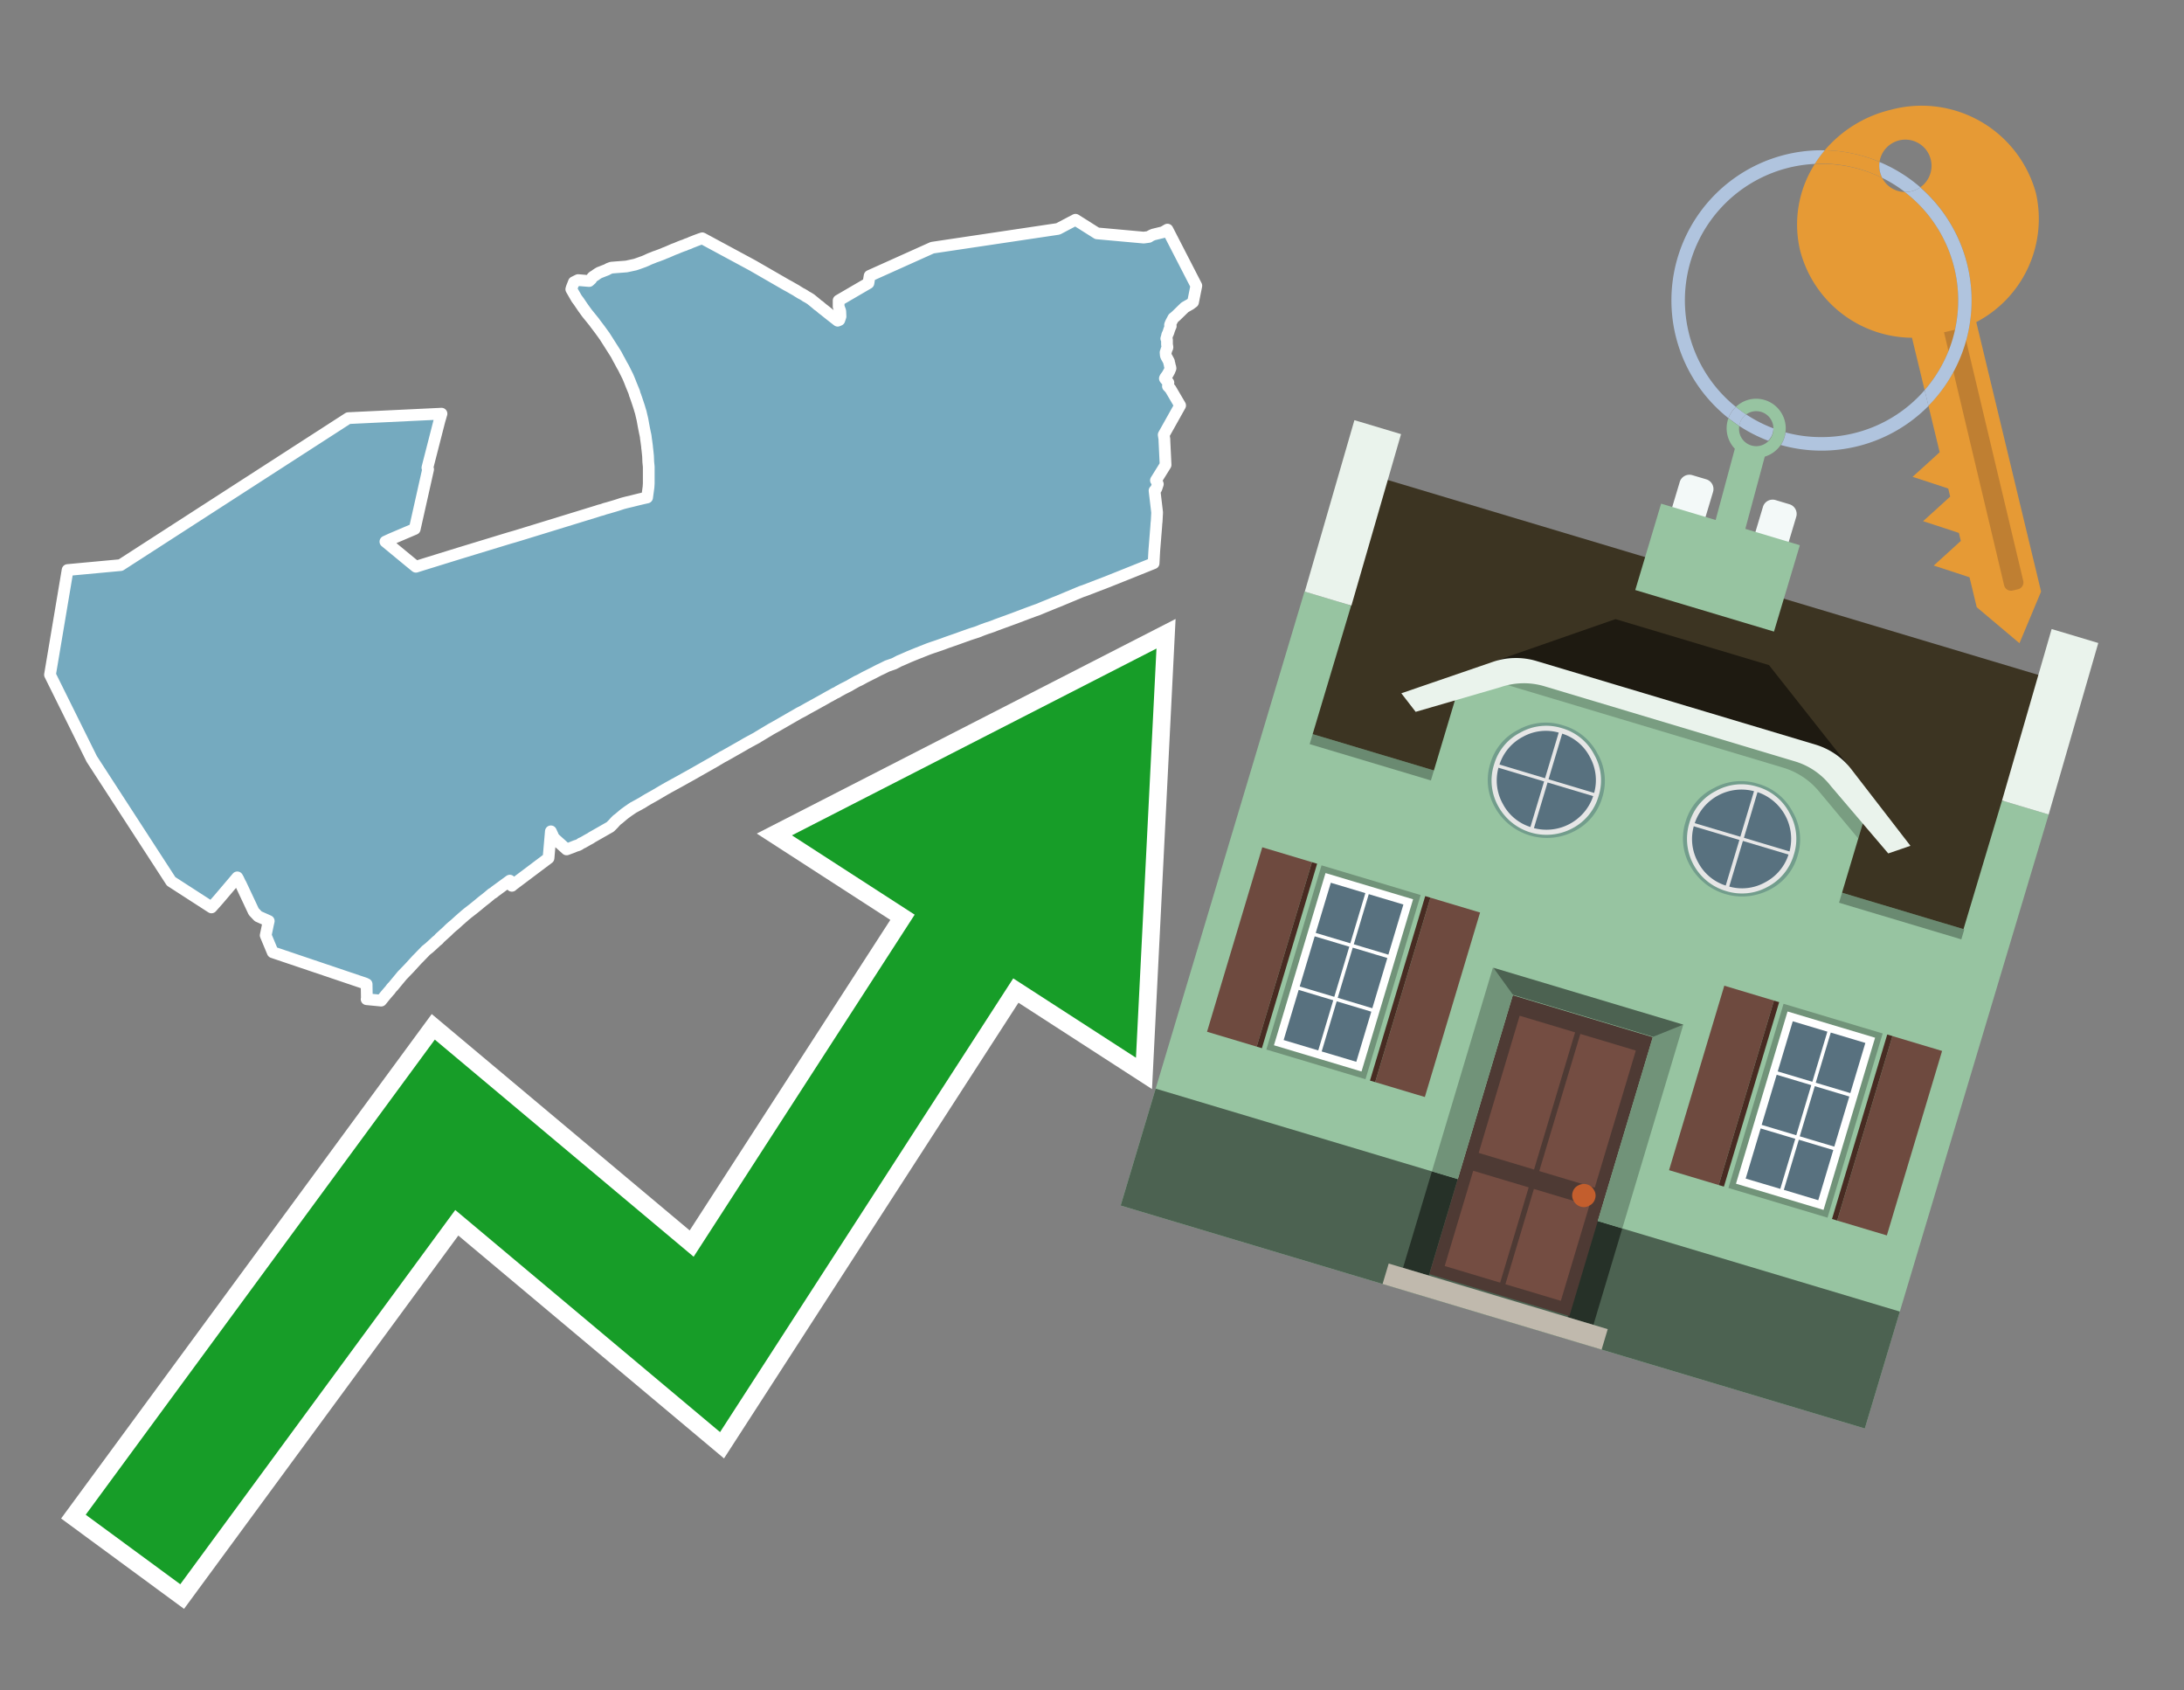 <svg id="Text" xmlns="http://www.w3.org/2000/svg" width="93.05" height="72" viewBox="0 0 93.05 72"><rect x="0" y="0" width="93.05" height="72" fill="#808080" stroke="none"/><polygon points="2.13,28.74 2.88,24.28 5.14,24.07 14.84,17.81 18.81,17.62 18.72,17.93 18.21,19.92 18.24,19.99 17.67,22.53 16.66,22.96 16.42,23.07 17.45,23.92 17.72,24.14 18.07,24.03 19.59,23.56 21.46,22.99 21.69,22.92 21.9,22.86 22.1,22.8 25.42,21.78 25.54,21.74 25.66,21.71 25.77,21.67 25.92,21.63 26.02,21.6 26.19,21.55 26.32,21.51 26.5,21.45 26.61,21.42 26.73,21.39 26.94,21.34 27.1,21.3 27.22,21.27 27.39,21.23 27.57,21.19 27.63,20.75 27.64,20.59 27.64,20.53 27.64,20.31 27.64,20.1 27.64,19.88 27.62,19.68 27.61,19.43 27.6,19.33 27.58,19.14 27.57,19.07 27.57,19.04 27.56,18.96 27.54,18.81 27.52,18.67 27.51,18.58 27.49,18.48 27.48,18.44 27.43,18.19 27.37,17.86 27.32,17.65 27.3,17.56 27.29,17.53 27.28,17.5 27.23,17.33 27.11,16.97 27.09,16.92 27.08,16.88 27.05,16.81 27.02,16.7 26.88,16.36 26.83,16.23 26.75,16.04 26.66,15.86 26.61,15.76 26.56,15.66 26.49,15.54 26.39,15.35 26.36,15.3 26.26,15.11 26.23,15.06 26.18,14.98 25.9,14.54 25.76,14.32 25.55,14.03 25.36,13.78 25.31,13.71 25.01,13.34 24.85,13.12 24.66,12.84 24.57,12.72 24.34,12.32 24.36,12.25 24.45,12.02 24.63,11.93 25.1,11.97 25.19,11.89 25.22,11.83 25.26,11.79 25.37,11.72 25.41,11.69 25.47,11.65 25.54,11.61 25.62,11.58 25.72,11.54 25.85,11.49 25.94,11.44 26.05,11.4 26.69,11.35 27.06,11.27 27.18,11.23 27.29,11.19 27.43,11.14 27.55,11.09 27.61,11.06 27.7,11.02 27.83,10.97 27.9,10.94 28.02,10.9 28.15,10.85 28.23,10.82 28.32,10.78 28.4,10.75 28.47,10.72 28.54,10.69 28.63,10.65 28.7,10.62 28.81,10.58 28.95,10.52 29.08,10.47 29.17,10.44 29.26,10.4 29.35,10.37 29.46,10.32 29.54,10.29 29.64,10.25 29.72,10.22 29.83,10.18 29.92,10.15 32.07,11.31 33.44,12.1 33.51,12.14 33.64,12.21 33.76,12.28 33.92,12.37 33.98,12.41 34.03,12.44 34.11,12.49 34.19,12.53 34.29,12.59 34.33,12.62 34.44,12.68 34.55,12.75 34.77,12.93 34.85,13 34.9,13.03 35.04,13.15 35.08,13.18 35.12,13.21 35.22,13.29 35.37,13.41 35.69,13.66 35.76,13.63 35.81,13.48 35.8,13.25 35.73,13.06 35.73,12.8 37,12.06 37.05,11.75 39.72,10.55 45.08,9.75 45.82,9.36 46.74,9.94 48.73,10.12 48.95,10.09 49.01,10.05 49.07,10.02 49.14,9.99 49.55,9.89 49.74,9.78 50.97,12.17 50.83,12.87 50.71,12.96 50.48,13.09 50.11,13.45 50.04,13.51 49.99,13.55 49.89,13.74 49.86,13.81 49.85,13.84 49.88,13.89 49.86,13.93 49.81,14.06 49.8,14.09 49.79,14.13 49.76,14.21 49.74,14.24 49.73,14.27 49.71,14.36 49.7,14.39 49.69,14.42 49.72,14.48 49.72,14.59 49.72,14.67 49.73,14.73 49.74,14.79 49.73,14.83 49.7,14.88 49.69,14.93 49.66,15.01 49.67,15.14 49.7,15.21 49.72,15.24 49.8,15.39 49.81,15.42 49.81,15.45 49.82,15.48 49.83,15.51 49.84,15.58 49.86,15.63 49.87,15.69 49.82,15.81 49.76,15.92 49.73,15.97 49.65,16.08 49.63,16.12 49.66,16.16 49.75,16.26 49.78,16.3 49.76,16.45 49.79,16.48 49.87,16.57 50.28,17.27 49.58,18.52 49.61,18.71 49.61,18.77 49.66,19.8 49.25,20.46 49.28,20.5 49.33,20.62 49.32,20.65 49.31,20.68 49.27,20.8 49.24,20.85 49.19,20.9 49.3,21.83 49.28,22.21 49.27,22.29 49.26,22.45 49.24,22.69 49.18,23.44 49.17,23.61 49.15,23.99 48.28,24.34 47.98,24.46 47.18,24.78 46.19,25.16 46.07,25.2 45.04,25.63 44.96,25.66 44.47,25.86 44.23,25.96 44.06,26.02 43.71,26.15 43.18,26.35 42.44,26.62 42.29,26.68 42.02,26.77 41.83,26.84 41.71,26.89 41.63,26.92 41.41,26.99 41.29,27.03 41.01,27.13 40.76,27.22 40.33,27.37 40.17,27.43 39.94,27.51 39.73,27.58 39.56,27.64 39.03,27.85 38.76,27.96 38.69,27.99 38.42,28.11 38.32,28.15 38.09,28.27 37.8,28.37 37.66,28.44 37.58,28.48 37.45,28.54 37.2,28.67 36.84,28.85 36.75,28.9 36.66,28.95 36.6,28.98 36.51,29.02 36.28,29.15 36.18,29.21 35.92,29.34 35.72,29.45 35.66,29.49 35.57,29.53 35.43,29.61 35.28,29.69 35.23,29.72 35.16,29.76 34.8,29.96 34.4,30.18 34.17,30.31 34.05,30.37 33.06,30.94 32.86,31.05 32.31,31.38 32.23,31.43 31.97,31.57 31.77,31.68 31.67,31.74 30.86,32.2 30.78,32.24 30.56,32.37 30.46,32.43 30.02,32.68 29.51,32.97 29.35,33.06 29.24,33.12 28.99,33.26 28.48,33.54 28.32,33.63 27.93,33.86 27.61,34.04 27.49,34.11 27.35,34.2 27.29,34.23 27.24,34.26 26.98,34.4 26.76,34.55 26.61,34.66 26.56,34.7 26.36,34.87 26.29,34.92 26.21,35 26.13,35.09 26,35.22 25.21,35.67 25.17,35.7 25.04,35.77 24.92,35.84 24.83,35.89 24.76,35.92 24.69,35.97 24.63,36 24.53,36.03 24.33,36.11 24.14,36.18 23.64,35.73 23.57,35.64 23.54,35.56 23.47,35.41 23.37,36.55 21.84,37.7 21.81,37.73 21.72,37.51 21.09,37.97 21.02,38.03 20.96,38.06 20.83,38.17 20.72,38.26 20.54,38.4 20.36,38.55 20.15,38.72 19.93,38.89 19.87,38.94 19.82,38.98 19.73,39.06 19.67,39.11 19.64,39.14 19.58,39.19 19.36,39.39 19.31,39.43 19.25,39.48 19.15,39.57 19.06,39.66 18.74,39.95 18.68,40.02 18.58,40.1 18.54,40.14 18.3,40.36 18.15,40.48 17.83,40.81 17.79,40.85 17.76,40.88 17.45,41.22 17.18,41.5 17.14,41.54 16.8,41.95 16.76,42 16.7,42.06 16.66,42.11 16.61,42.18 16.58,42.21 16.46,42.35 16.36,42.47 16.24,42.62 15.62,42.56 15.63,42.53 15.62,41.92 15.56,41.89 11.62,40.56 11.32,39.84 11.42,39.36 11.45,39.23 11,39.03 10.81,38.83 10.26,37.66 10.23,37.61 10.15,37.44 10.11,37.37 9.32,38.3 9.01,38.65 7.29,37.54 3.91,32.33 " fill="#75aabf" stroke="#fff" stroke-linejoin="round" stroke-width="0.5"/><polygon points="49.272 27.624 33.741 35.58 38.97 38.959 29.553 53.529 18.525 44.281 3.652 64.518 7.681 67.479 19.396 51.538 30.678 60.999 43.169 41.673 48.398 45.053 49.272 27.624" fill="none" stroke="#fff" stroke-miterlimit="10" stroke-width="1.5"/><polygon points="49.272 27.624 33.741 35.58 38.97 38.959 29.553 53.529 18.525 44.281 3.652 64.518 7.681 67.479 19.396 51.538 30.678 60.999 43.169 41.673 48.398 45.053 49.272 27.624" fill="#179d28"/><path d="M80.19,7.577a1.16,1.16,0,0,1-.094-.251,1.114,1.114,0,0,1-.018-.429A6.367,6.367,0,0,0,77.743,6.4a5.269,5.269,0,0,0-.423.577c.1,0,.192-.007.288-.007A5.794,5.794,0,0,1,80.19,7.577Z" fill="#e69a35"/><path d="M77.608,6.4A6.394,6.394,0,0,0,73.64,17.81a1.26,1.26,0,0,1,.317-.48A5.821,5.821,0,0,1,77.32,6.981a5.269,5.269,0,0,1,.423-.577Z" fill="#b0c4de"/><path d="M84.2,13.72a4.962,4.962,0,0,0,2.545-5.48,5.047,5.047,0,0,0-6.179-3.566A5.322,5.322,0,0,0,77.743,6.4a6.367,6.367,0,0,1,2.335.493,1.114,1.114,0,1,1,1.736,1.084,6.392,6.392,0,0,1,.347,9.3l.479,1.985-.438.4-.716.648.92.3.6.2.082.341-.438.4-.716.648.92.3.605.2.082.341-.438.4-.716.649.92.3.605.2.307,1.274,1.821,1.534.921-2.2Z" fill="#e69a35"/><path d="M81.154,8.179a1.115,1.115,0,0,1-.964-.6,5.794,5.794,0,0,0-2.582-.6c-.1,0-.192,0-.288.007a4.783,4.783,0,0,0-.625,3.685,4.962,4.962,0,0,0,4.765,3.715L82,16.617a5.82,5.82,0,0,0-.846-8.438Z" fill="#e69a35"/><path d="M74.1,18.142a6.386,6.386,0,0,0,1.232.63.73.73,0,0,0,.224-.527h0a5.783,5.783,0,0,1-1.159-.593A.733.733,0,0,0,74.1,18.142Z" fill="#b0c4de"/><path d="M74.4,17.652q-.228-.152-.44-.322a1.26,1.26,0,0,0-.317.48c.148.117.3.228.46.332A.733.733,0,0,1,74.4,17.652Z" fill="#b0c4de"/><path d="M74.824,16.984a1.257,1.257,0,0,0-.867.346c.141.114.288.222.44.322a.731.731,0,0,1,1.159.593h0a.732.732,0,1,1-1.463,0,.7.7,0,0,1,.007-.1c-.158-.1-.312-.215-.46-.332a1.258,1.258,0,0,0,.273,1.3l-.979,3.635,1.275.341.98-3.639a1.266,1.266,0,0,0,.681-.5,1.249,1.249,0,0,0,.2-.538,1.328,1.328,0,0,0,.012-.168A1.262,1.262,0,0,0,74.824,16.984Z" fill="#97c4a1"/><path d="M85.974,25.1l-.226.053a.3.3,0,0,1-.362-.223l-2.56-10.777.81-.193L86.2,24.736A.3.3,0,0,1,85.974,25.1Z" fill="#bf7f32"/><path d="M80.1,7.326a1.16,1.16,0,0,0,.094.251,5.833,5.833,0,0,1,.964.6,1.137,1.137,0,0,0,.287-.031,1.108,1.108,0,0,0,.373-.167A6.371,6.371,0,0,0,80.078,6.9,1.114,1.114,0,0,0,80.1,7.326Z" fill="#b0c4de"/><path d="M77.608,18.618a5.836,5.836,0,0,1-1.534-.2,1.24,1.24,0,0,1-.2.537,6.4,6.4,0,0,0,6.291-1.666L82,16.617A5.807,5.807,0,0,1,77.608,18.618Z" fill="#b0c4de"/><path d="M81.814,7.981a1.108,1.108,0,0,1-.373.167,1.137,1.137,0,0,1-.287.031A5.82,5.82,0,0,1,82,16.617l.161.667a6.392,6.392,0,0,0-.347-9.3Z" fill="#b0c4de"/><polygon points="83.79 39.753 55.78 31.364 58.988 20.404 86.964 28.783 83.79 39.753 83.79 39.753" fill="#3c3422" fill-rule="evenodd"/><polygon points="81.705 53.32 87.284 34.692 85.297 34.097 83.656 39.575 55.926 31.269 57.567 25.791 55.579 25.196 47.746 51.348 79.451 60.844 81.705 53.32" fill="#97c4a1" fill-rule="evenodd"/><rect x="69.522" y="21.148" width="0.444" height="28.983" transform="translate(15.592 92.226) rotate(-73.326)" opacity="0.3"/><polygon points="87.284 34.692 85.297 34.097 87.411 26.793 89.398 27.388 87.284 34.692 87.284 34.692" fill="#eaf3ec" fill-rule="evenodd"/><polygon points="57.578 25.794 55.591 25.199 57.705 17.896 59.692 18.491 57.578 25.794 57.578 25.794" fill="#eaf3ec" fill-rule="evenodd"/><polygon points="79.451 60.844 80.943 55.865 49.238 46.369 47.747 51.348 79.451 60.844 79.451 60.844" fill="#4c6251" fill-rule="evenodd"/><path d="M71.566,20.528l-.522,1.743,1.418.425.523-1.744a.432.432,0,0,0-.289-.536l-.593-.177A.431.431,0,0,0,71.566,20.528Z" fill="#f3f9f8" fill-rule="evenodd"/><path d="M75.111,21.589l-.522,1.743,1.418.425.522-1.743a.43.43,0,0,0-.289-.536l-.593-.178A.43.43,0,0,0,75.111,21.589Z" fill="#f3f9f8" fill-rule="evenodd"/><polygon points="75.368 28.329 68.829 26.37 63.807 28.121 78.733 32.591 75.368 28.329" fill="#1e1a11"/><polygon points="78.248 32.422 64.442 28.287 62.236 28.998 60.064 36.247 77.453 41.455 79.651 34.116 78.248 32.422" fill="#97c4a1"/><path d="M77.74,32.516S65.088,28.725,65,28.7l-.938.43,11.892,3.562a3.175,3.175,0,0,1,1.532,1l1.685,2.02.327-1.09Z" fill-rule="evenodd" opacity="0.2"/><path d="M77.35,31.716,65.458,28.154a3.041,3.041,0,0,0-1.854.037l-3.9,1.339.611.79,3.626-1.054a3.045,3.045,0,0,1,1.855-.037l10.673,3.2A3.028,3.028,0,0,1,78,33.477l2.45,2.874.945-.325-2.518-3.26A3.036,3.036,0,0,0,77.35,31.716Z" fill="#eaf3ec"/><polygon points="76.683 23.223 70.773 21.453 69.671 25.132 75.581 26.902 76.683 23.223 76.683 23.223" fill="#97c4a1" fill-rule="evenodd"/><g id="Symbol_9_0_Layer2_0_MEMBER_8_MEMBER_21_MEMBER_0_FILL" data-name="Symbol 9 0 Layer2 0 MEMBER 8 MEMBER 21 MEMBER 0 FILL"><path d="M66.584,30.892a2.39,2.39,0,0,0-1.891.189,2.317,2.317,0,0,0-1.2,1.448A2.345,2.345,0,0,0,63.7,34.4a2.528,2.528,0,0,0,3.367,1.008,2.339,2.339,0,0,0,1.2-1.447,2.313,2.313,0,0,0-.208-1.87A2.394,2.394,0,0,0,66.584,30.892Z" fill="#729d8c"/></g><g id="Symbol_9_0_Layer2_0_MEMBER_8_MEMBER_21_MEMBER_1_FILL" data-name="Symbol 9 0 Layer2 0 MEMBER 8 MEMBER 21 MEMBER 1 FILL"><path d="M66.547,31.016a2.241,2.241,0,0,0-1.769.185,2.213,2.213,0,0,0-1.127,1.376,2.239,2.239,0,0,0,.185,1.768,2.341,2.341,0,0,0,3.145.942,2.234,2.234,0,0,0,1.126-1.376,2.207,2.207,0,0,0-.185-1.768A2.237,2.237,0,0,0,66.547,31.016Z" fill="#e6e6e6"/></g><g id="Symbol_9_0_Layer2_0_MEMBER_8_MEMBER_21_MEMBER_2_MEMBER_0_FILL" data-name="Symbol 9 0 Layer2 0 MEMBER 8 MEMBER 21 MEMBER 2 MEMBER 0 FILL"><path d="M65.787,33.284,63.843,32.7a2.036,2.036,0,0,0,.186,1.539,2.015,2.015,0,0,0,1.175.986Z" fill="#58717f"/></g><g id="Symbol_9_0_Layer2_0_MEMBER_8_MEMBER_21_MEMBER_2_MEMBER_1_FILL" data-name="Symbol 9 0 Layer2 0 MEMBER 8 MEMBER 21 MEMBER 2 MEMBER 1 FILL"><path d="M65.827,33.148l.582-1.944a2.01,2.01,0,0,0-1.523.178,2.037,2.037,0,0,0-1,1.183Z" fill="#58717f"/></g><g id="Symbol_9_0_Layer2_0_MEMBER_8_MEMBER_21_MEMBER_2_MEMBER_2_FILL" data-name="Symbol 9 0 Layer2 0 MEMBER 8 MEMBER 21 MEMBER 2 MEMBER 2 FILL"><path d="M67.878,33.91l-1.943-.582-.582,1.944a2.1,2.1,0,0,0,2.525-1.362Z" fill="#58717f"/></g><g id="Symbol_9_0_Layer2_0_MEMBER_8_MEMBER_21_MEMBER_2_MEMBER_3_FILL" data-name="Symbol 9 0 Layer2 0 MEMBER 8 MEMBER 21 MEMBER 2 MEMBER 3 FILL"><path d="M66.558,31.249l-.582,1.943,1.943.582a2.031,2.031,0,0,0-.186-1.539A2.009,2.009,0,0,0,66.558,31.249Z" fill="#58717f"/></g><g id="Symbol_9_0_Layer2_0_MEMBER_8_MEMBER_21_MEMBER_0_FILL-2" data-name="Symbol 9 0 Layer2 0 MEMBER 8 MEMBER 21 MEMBER 0 FILL"><path d="M74.9,33.384a2.4,2.4,0,0,0-1.891.189,2.316,2.316,0,0,0-1.2,1.448,2.341,2.341,0,0,0,.209,1.87A2.527,2.527,0,0,0,75.387,37.9a2.345,2.345,0,0,0,1.2-1.447,2.314,2.314,0,0,0-.209-1.87A2.389,2.389,0,0,0,74.9,33.384Z" fill="#729d8c"/></g><g id="Symbol_9_0_Layer2_0_MEMBER_8_MEMBER_21_MEMBER_1_FILL-2" data-name="Symbol 9 0 Layer2 0 MEMBER 8 MEMBER 21 MEMBER 1 FILL"><path d="M74.867,33.508a2.239,2.239,0,0,0-1.768.185,2.21,2.21,0,0,0-1.127,1.376,2.316,2.316,0,0,0,1.564,2.883,2.261,2.261,0,0,0,1.765-.173A2.237,2.237,0,0,0,76.428,36.4a2.209,2.209,0,0,0-.185-1.769A2.239,2.239,0,0,0,74.867,33.508Z" fill="#e6e6e6"/></g><g id="Symbol_9_0_Layer2_0_MEMBER_8_MEMBER_21_MEMBER_2_MEMBER_0_FILL-2" data-name="Symbol 9 0 Layer2 0 MEMBER 8 MEMBER 21 MEMBER 2 MEMBER 0 FILL"><path d="M74.107,35.776l-1.943-.582a2.031,2.031,0,0,0,.186,1.539,2.009,2.009,0,0,0,1.175.986Z" fill="#58717f"/></g><g id="Symbol_9_0_Layer2_0_MEMBER_8_MEMBER_21_MEMBER_2_MEMBER_1_FILL-2" data-name="Symbol 9 0 Layer2 0 MEMBER 8 MEMBER 21 MEMBER 2 MEMBER 1 FILL"><path d="M74.148,35.64,74.73,33.7a2.1,2.1,0,0,0-2.525,1.362Z" fill="#58717f"/></g><g id="Symbol_9_0_Layer2_0_MEMBER_8_MEMBER_21_MEMBER_2_MEMBER_2_FILL-2" data-name="Symbol 9 0 Layer2 0 MEMBER 8 MEMBER 21 MEMBER 2 MEMBER 2 FILL"><path d="M76.2,36.4l-1.943-.582-.582,1.944a2.015,2.015,0,0,0,1.523-.178A2.036,2.036,0,0,0,76.2,36.4Z" fill="#58717f"/></g><g id="Symbol_9_0_Layer2_0_MEMBER_8_MEMBER_21_MEMBER_2_MEMBER_3_FILL-2" data-name="Symbol 9 0 Layer2 0 MEMBER 8 MEMBER 21 MEMBER 2 MEMBER 3 FILL"><path d="M74.879,33.741,74.3,35.684l1.943.582a2.1,2.1,0,0,0-1.361-2.525Z" fill="#58717f"/></g><polygon points="51.426 43.946 53.542 44.58 55.896 36.723 53.78 36.089 51.426 43.946 51.426 43.946" fill="#6e4a3f" fill-rule="evenodd"/><polygon points="53.542 44.58 53.764 44.647 56.117 36.789 55.896 36.723 53.542 44.58 53.542 44.58" fill="#482b22" fill-rule="evenodd"/><polygon points="60.706 46.726 58.59 46.092 60.943 38.235 63.059 38.868 60.706 46.726 60.706 46.726" fill="#6e4a3f" fill-rule="evenodd"/><polygon points="58.59 46.092 58.368 46.026 60.722 38.168 60.943 38.235 58.59 46.092 58.59 46.092" fill="#482b22" fill-rule="evenodd"/><rect x="53.146" y="39.209" width="8.19" height="4.408" transform="translate(1.145 84.365) rotate(-73.326)" fill="#719379"/><polygon points="60.205 38.304 56.474 37.187 54.277 44.522 58.008 45.639 60.205 38.304 60.205 38.304" fill="#fff" fill-rule="evenodd"/><path d="M59.792,38.527l-.64,2.136-1.474-.442.639-2.135,1.475.441Zm-1.621-.485-.64,2.136-1.474-.442L56.7,37.6l1.474.442Zm-2.158,1.84,1.475.441-.64,2.136-1.474-.441.639-2.136Zm-.683,2.282,1.474.441-.639,2.136L54.69,44.3l.64-2.135Zm.981,2.621.639-2.136,1.475.442-.64,2.135-1.474-.441Zm2.158-1.84L56.994,42.5l.64-2.136,1.474.442-.639,2.136Z" fill="#58717f" fill-rule="evenodd"/><polygon points="80.39 52.621 78.274 51.988 80.628 44.13 82.743 44.764 80.39 52.621 80.39 52.621" fill="#6e4a3f" fill-rule="evenodd"/><polygon points="78.274 51.988 78.053 51.921 80.406 44.064 80.628 44.13 78.274 51.988 78.274 51.988" fill="#482b22" fill-rule="evenodd"/><polygon points="71.111 49.842 73.227 50.476 75.58 42.619 73.464 41.985 71.111 49.842 71.111 49.842" fill="#6e4a3f" fill-rule="evenodd"/><polygon points="73.227 50.476 73.448 50.542 75.802 42.685 75.58 42.619 73.227 50.476 73.227 50.476" fill="#482b22" fill-rule="evenodd"/><rect x="72.83" y="45.105" width="8.19" height="4.408" transform="translate(9.534 107.426) rotate(-73.326)" fill="#719379"/><polygon points="76.159 43.083 79.889 44.2 77.692 51.535 73.962 50.418 76.159 43.083 76.159 43.083" fill="#fff" fill-rule="evenodd"/><path d="M76.381,43.5l1.475.442-.64,2.135-1.475-.441.64-2.136ZM78,43.981l1.474.442-.64,2.136-1.474-.442L78,43.981Zm.791,2.724-.64,2.135L76.679,48.4l.64-2.136,1.474.442Zm-.684,2.282-.639,2.135L76,50.68l.64-2.135,1.474.442Zm-2.26,1.65L74.375,50.2l.639-2.135,1.475.441-.64,2.136Zm-.791-2.724.64-2.135,1.474.441-.639,2.136-1.475-.442Z" fill="#58717f" fill-rule="evenodd"/><polygon points="67.888 56.431 69.118 52.323 68.019 51.994 66.789 56.102 67.888 56.431 67.888 56.431" fill="#263128" fill-rule="evenodd"/><polygon points="60.877 54.331 62.108 50.223 61.007 49.894 59.776 54.002 60.877 54.331 60.877 54.331" fill="#263128" fill-rule="evenodd"/><g id="Symbol_9_0_Layer2_0_MEMBER_8_MEMBER_12_MEMBER_0_FILL" data-name="Symbol 9 0 Layer2 0 MEMBER 8 MEMBER 12 MEMBER 0 FILL"><path d="M70.418,44.178l-5.965-1.786L60.9,54.27l5.964,1.786Z" fill="#4e3a34"/></g><g id="Symbol_9_0_Layer2_0_MEMBER_8_MEMBER_12_MEMBER_1_MEMBER_0_FILL" data-name="Symbol 9 0 Layer2 0 MEMBER 8 MEMBER 12 MEMBER 1 MEMBER 0 FILL"><path d="M65.358,49.815l1.75-5.843-2.363-.708L63,49.107Z" fill="#744d42"/></g><g id="Symbol_9_0_Layer2_0_MEMBER_8_MEMBER_12_MEMBER_1_MEMBER_1_FILL" data-name="Symbol 9 0 Layer2 0 MEMBER 8 MEMBER 12 MEMBER 1 MEMBER 1 FILL"><path d="M67.331,44.039l-1.75,5.842,2.364.708,1.75-5.842Z" fill="#744d42"/></g><g id="Symbol_9_0_Layer2_0_MEMBER_8_MEMBER_12_MEMBER_2_MEMBER_0_FILL" data-name="Symbol 9 0 Layer2 0 MEMBER 8 MEMBER 12 MEMBER 2 MEMBER 0 FILL"><path d="M63.915,54.633l1.215-4.058-2.363-.707-1.215,4.057Z" fill="#744d42"/></g><g id="Symbol_9_0_Layer2_0_MEMBER_8_MEMBER_12_MEMBER_2_MEMBER_1_FILL" data-name="Symbol 9 0 Layer2 0 MEMBER 8 MEMBER 12 MEMBER 2 MEMBER 1 FILL"><path d="M66.5,55.407l1.215-4.057-2.363-.708L64.138,54.7Z" fill="#744d42"/></g><g id="Symbol_9_0_Layer2_0_MEMBER_8_MEMBER_13_FILL" data-name="Symbol 9 0 Layer2 0 MEMBER 8 MEMBER 13 FILL"><path d="M67.959,51.058a.439.439,0,0,0-.045-.367.487.487,0,0,0-.669-.2.445.445,0,0,0-.239.282.457.457,0,0,0,.041.378.481.481,0,0,0,.293.242.459.459,0,0,0,.377-.042A.453.453,0,0,0,67.959,51.058Z" fill="#c35e2d"/></g><g id="Symbol_9_0_Layer2_0_MEMBER_8_MEMBER_14_FILL" data-name="Symbol 9 0 Layer2 0 MEMBER 8 MEMBER 14 FILL"><path d="M64.557,42.047l-.951-.833-2.6,8.68,1.1.329Z" fill="#719379"/></g><g id="Symbol_9_0_Layer2_0_MEMBER_8_MEMBER_15_FILL" data-name="Symbol 9 0 Layer2 0 MEMBER 8 MEMBER 15 FILL"><path d="M71.718,43.643l-1.2.19L68.072,52.01l1.046.313Z" fill="#719379"/></g><g id="Symbol_9_0_Layer2_0_MEMBER_8_MEMBER_16_FILL" data-name="Symbol 9 0 Layer2 0 MEMBER 8 MEMBER 16 FILL"><path d="M63.627,41.22l.836,1.156,5.961,1.786,1.294-.519Z" fill="#4c6251"/></g><polygon points="58.905 54.69 59.166 53.819 68.498 56.614 68.237 57.485 58.905 54.69 58.905 54.69" fill="#c0b9ad" fill-rule="evenodd"/></svg>